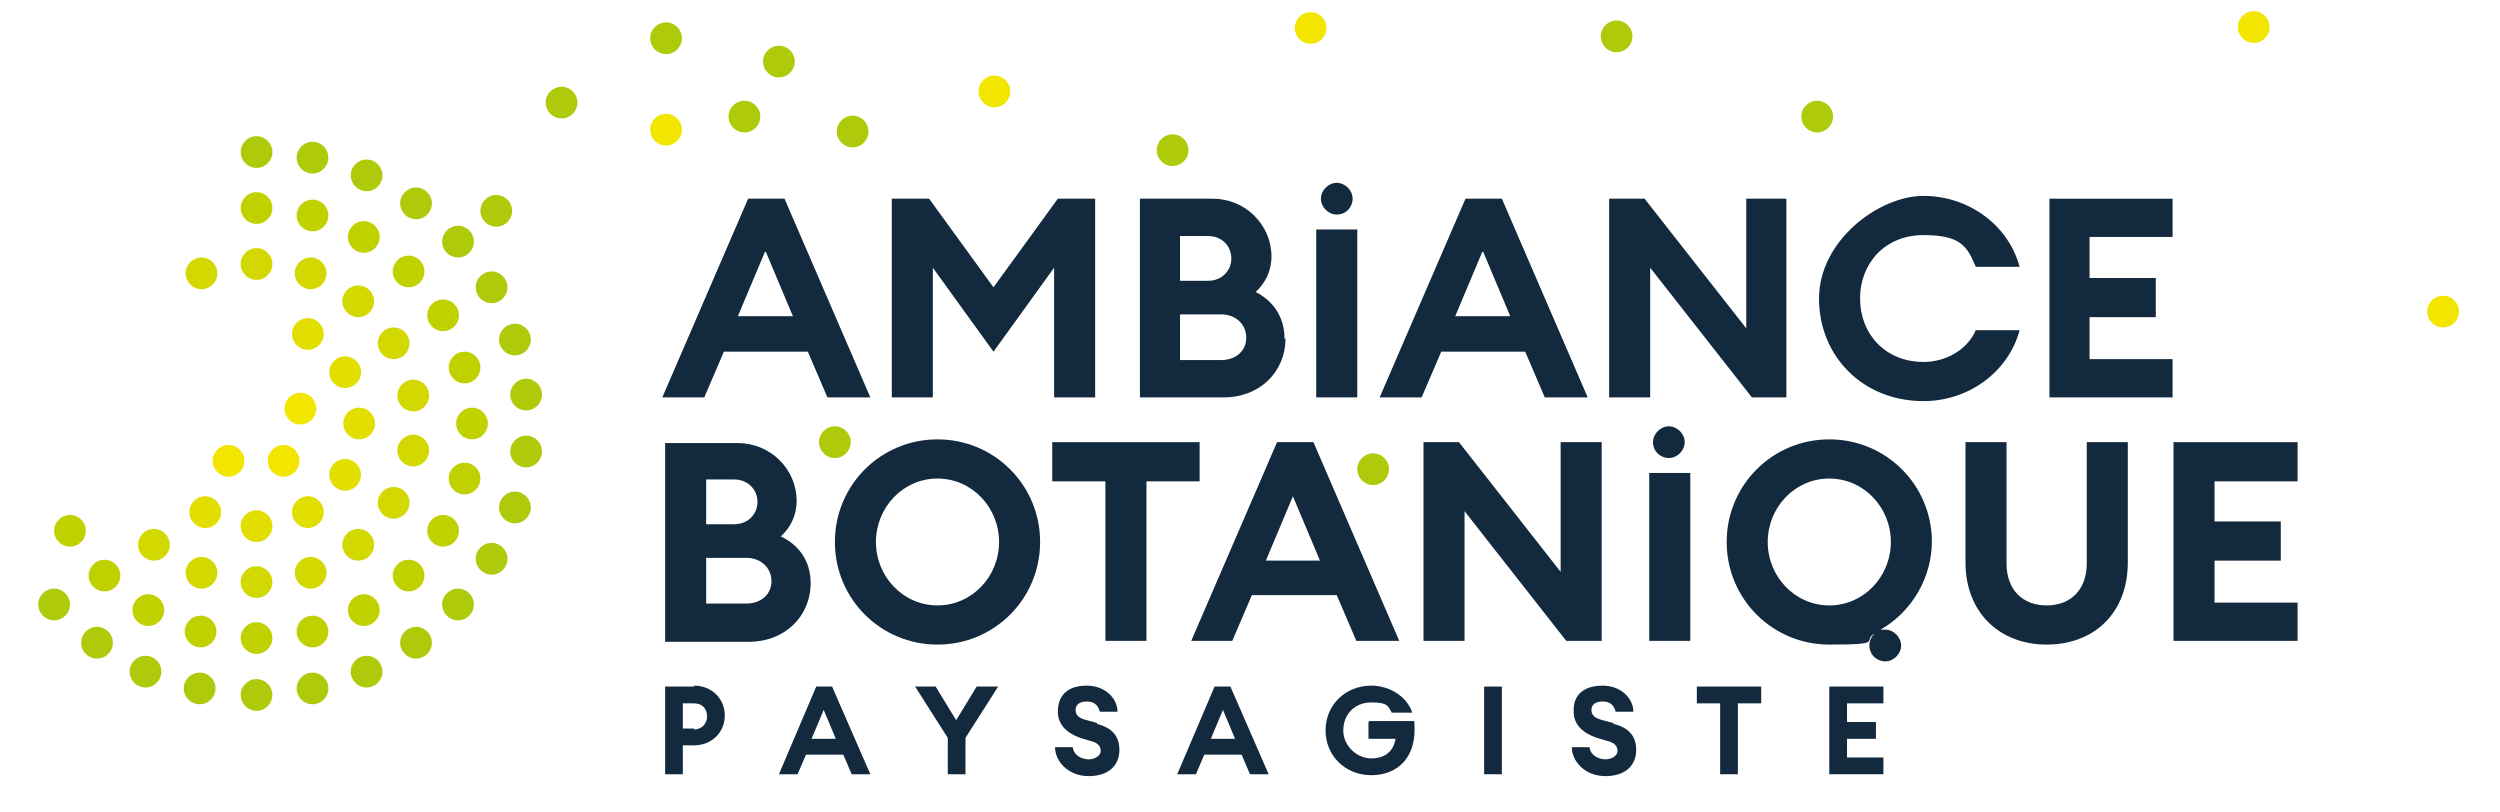 <svg width="268" height="87" viewBox="0 0 268 87" fill="none" xmlns="http://www.w3.org/2000/svg">
<path d="M53.2 24.3C54.139 24.3 54.9 23.539 54.9 22.6C54.9 21.661 54.139 20.9 53.2 20.9C52.261 20.9 51.5 21.661 51.5 22.6C51.5 23.539 52.261 24.3 53.2 24.3Z" fill="#AFCA0B"/>
<path d="M71.4 15.6C72.339 15.6 73.1 14.839 73.1 13.9C73.1 12.961 72.339 12.2 71.4 12.2C70.461 12.2 69.7 12.961 69.7 13.9C69.7 14.839 70.461 15.6 71.4 15.6Z" fill="#F2E500"/>
<path d="M241.6 4.6C242.539 4.6 243.3 3.839 243.3 2.9C243.3 1.961 242.539 1.2 241.6 1.2C240.661 1.2 239.9 1.961 239.9 2.9C239.9 3.839 240.661 4.6 241.6 4.6Z" fill="#F2E500"/>
<path d="M24.5 51.1C25.439 51.1 26.2 50.339 26.2 49.4C26.2 48.461 25.439 47.7 24.5 47.7C23.561 47.7 22.8 48.461 22.8 49.4C22.8 50.339 23.561 51.1 24.5 51.1Z" fill="#F2E500"/>
<path d="M30.4 51.1C31.339 51.1 32.1 50.339 32.1 49.4C32.1 48.461 31.339 47.7 30.4 47.7C29.461 47.7 28.7 48.461 28.7 49.4C28.7 50.339 29.461 51.1 30.4 51.1Z" fill="#F2E500"/>
<path d="M32.2 45.5C33.139 45.5 33.9 44.739 33.9 43.8C33.9 42.861 33.139 42.1 32.2 42.1C31.261 42.1 30.5 42.861 30.5 43.8C30.5 44.739 31.261 45.5 32.2 45.5Z" fill="#F2E500"/>
<path d="M22 56.6C22.939 56.6 23.7 55.839 23.7 54.9C23.7 53.961 22.939 53.2 22 53.2C21.061 53.2 20.3 53.961 20.3 54.9C20.3 55.839 21.061 56.6 22 56.6Z" fill="#E2DE00"/>
<path d="M27.5 58.1C28.439 58.1 29.2 57.339 29.2 56.4C29.2 55.461 28.439 54.7 27.5 54.7C26.561 54.7 25.8 55.461 25.8 56.4C25.8 57.339 26.561 58.1 27.5 58.1Z" fill="#E2DE00"/>
<path d="M33 56.6C33.939 56.6 34.7 55.839 34.7 54.9C34.7 53.961 33.939 53.2 33 53.2C32.061 53.2 31.3 53.961 31.3 54.9C31.3 55.839 32.061 56.6 33 56.6Z" fill="#E2DE00"/>
<path d="M37 52.6C37.939 52.6 38.7 51.839 38.7 50.9C38.7 49.961 37.939 49.2 37 49.2C36.061 49.2 35.3 49.961 35.3 50.9C35.3 51.839 36.061 52.6 37 52.6Z" fill="#E2DE00"/>
<path d="M38.5 47.1C39.439 47.1 40.2 46.339 40.2 45.4C40.2 44.461 39.439 43.7 38.5 43.7C37.561 43.7 36.8 44.461 36.8 45.4C36.8 46.339 37.561 47.1 38.5 47.1Z" fill="#E2DE00"/>
<path d="M37 41.6C37.939 41.6 38.7 40.839 38.7 39.9C38.7 38.961 37.939 38.2 37 38.2C36.061 38.2 35.3 38.961 35.3 39.9C35.3 40.839 36.061 41.6 37 41.6Z" fill="#E2DE00"/>
<path d="M33 37.5C33.939 37.5 34.7 36.739 34.7 35.8C34.7 34.861 33.939 34.1 33 34.1C32.061 34.1 31.3 34.861 31.3 35.8C31.3 36.739 32.061 37.5 33 37.5Z" fill="#E2DE00"/>
<path d="M27.5 30C28.439 30 29.2 29.239 29.2 28.3C29.2 27.361 28.439 26.6 27.5 26.6C26.561 26.6 25.8 27.361 25.8 28.3C25.8 29.239 26.561 30 27.5 30Z" fill="#D3D800"/>
<path d="M21.6 31C22.539 31 23.3 30.239 23.3 29.3C23.3 28.361 22.539 27.6 21.6 27.6C20.661 27.6 19.9 28.361 19.9 29.3C19.9 30.239 20.661 31 21.6 31Z" fill="#D3D800"/>
<path d="M16.5 60.1C17.439 60.1 18.2 59.339 18.2 58.4C18.2 57.461 17.439 56.7 16.5 56.7C15.561 56.7 14.8 57.461 14.8 58.4C14.8 59.339 15.561 60.1 16.5 60.1Z" fill="#D3D800"/>
<path d="M21.6 63.1C22.539 63.1 23.3 62.339 23.3 61.4C23.3 60.461 22.539 59.7 21.6 59.7C20.661 59.7 19.9 60.461 19.9 61.4C19.9 62.339 20.661 63.1 21.6 63.1Z" fill="#D3D800"/>
<path d="M27.5 64.1C28.439 64.1 29.2 63.339 29.2 62.4C29.2 61.461 28.439 60.7 27.5 60.7C26.561 60.7 25.8 61.461 25.8 62.4C25.8 63.339 26.561 64.1 27.5 64.1Z" fill="#D3D800"/>
<path d="M33.3 63.1C34.239 63.1 35 62.339 35 61.4C35 60.461 34.239 59.7 33.3 59.7C32.361 59.7 31.6 60.461 31.6 61.4C31.6 62.339 32.361 63.1 33.3 63.1Z" fill="#D3D800"/>
<path d="M38.4 60.1C39.339 60.1 40.1 59.339 40.1 58.4C40.1 57.461 39.339 56.7 38.4 56.7C37.461 56.7 36.7 57.461 36.7 58.4C36.7 59.339 37.461 60.1 38.4 60.1Z" fill="#D3D800"/>
<path d="M42.2 55.6C43.139 55.6 43.9 54.839 43.9 53.9C43.9 52.961 43.139 52.2 42.2 52.2C41.261 52.2 40.5 52.961 40.5 53.9C40.5 54.839 41.261 55.6 42.2 55.6Z" fill="#D3D800"/>
<path d="M44.3 50C45.239 50 46 49.239 46 48.3C46 47.361 45.239 46.6 44.3 46.6C43.361 46.6 42.6 47.361 42.6 48.3C42.6 49.239 43.361 50 44.3 50Z" fill="#D3D800"/>
<path d="M44.3 44.1C45.239 44.1 46 43.339 46 42.4C46 41.461 45.239 40.7 44.3 40.7C43.361 40.7 42.6 41.461 42.6 42.4C42.6 43.339 43.361 44.1 44.3 44.1Z" fill="#D3D800"/>
<path d="M42.2 38.5C43.139 38.5 43.9 37.739 43.9 36.8C43.9 35.861 43.139 35.1 42.2 35.1C41.261 35.1 40.5 35.861 40.5 36.8C40.5 37.739 41.261 38.5 42.2 38.5Z" fill="#D3D800"/>
<path d="M38.4 34C39.339 34 40.1 33.239 40.1 32.3C40.1 31.361 39.339 30.6 38.4 30.6C37.461 30.6 36.7 31.361 36.7 32.3C36.7 33.239 37.461 34 38.4 34Z" fill="#D3D800"/>
<path d="M33.3 31C34.239 31 35 30.239 35 29.3C35 28.361 34.239 27.6 33.3 27.6C32.361 27.6 31.6 28.361 31.6 29.3C31.6 30.239 32.361 31 33.3 31Z" fill="#D3D800"/>
<path d="M27.5 24C28.439 24 29.2 23.239 29.2 22.3C29.2 21.361 28.439 20.6 27.5 20.6C26.561 20.6 25.8 21.361 25.8 22.3C25.8 23.239 26.561 24 27.5 24Z" fill="#C1D100"/>
<path d="M7.5 58.6C8.439 58.6 9.2 57.839 9.2 56.9C9.2 55.961 8.439 55.2 7.5 55.2C6.561 55.2 5.8 55.961 5.8 56.9C5.8 57.839 6.561 58.6 7.5 58.6Z" fill="#C1D100"/>
<path d="M11.2 63.4C12.139 63.4 12.9 62.639 12.9 61.7C12.9 60.761 12.139 60 11.2 60C10.261 60 9.5 60.761 9.5 61.7C9.5 62.639 10.261 63.4 11.2 63.4Z" fill="#C1D100"/>
<path d="M15.9 67.1C16.839 67.1 17.6 66.339 17.6 65.4C17.6 64.461 16.839 63.7 15.9 63.7C14.961 63.7 14.2 64.461 14.2 65.4C14.2 66.339 14.961 67.1 15.9 67.1Z" fill="#C1D100"/>
<path d="M21.5 69.4C22.439 69.4 23.2 68.639 23.2 67.7C23.2 66.761 22.439 66 21.5 66C20.561 66 19.8 66.761 19.8 67.7C19.8 68.639 20.561 69.4 21.5 69.4Z" fill="#C1D100"/>
<path d="M27.5 70.1C28.439 70.1 29.2 69.339 29.2 68.4C29.2 67.461 28.439 66.7 27.5 66.7C26.561 66.7 25.8 67.461 25.8 68.4C25.8 69.339 26.561 70.1 27.5 70.1Z" fill="#C1D100"/>
<path d="M33.5 69.4C34.439 69.4 35.2 68.639 35.2 67.7C35.2 66.761 34.439 66 33.5 66C32.561 66 31.8 66.761 31.8 67.7C31.8 68.639 32.561 69.4 33.5 69.4Z" fill="#C1D100"/>
<path d="M39 67.1C39.939 67.1 40.7 66.339 40.7 65.4C40.7 64.461 39.939 63.7 39 63.7C38.061 63.7 37.3 64.461 37.3 65.4C37.3 66.339 38.061 67.1 39 67.1Z" fill="#C1D100"/>
<path d="M43.8 63.4C44.739 63.4 45.5 62.639 45.5 61.7C45.5 60.761 44.739 60 43.8 60C42.861 60 42.1 60.761 42.1 61.7C42.1 62.639 42.861 63.4 43.8 63.4Z" fill="#C1D100"/>
<path d="M47.5 58.6C48.439 58.6 49.2 57.839 49.2 56.9C49.2 55.961 48.439 55.2 47.5 55.2C46.561 55.2 45.8 55.961 45.8 56.9C45.8 57.839 46.561 58.6 47.5 58.6Z" fill="#C1D100"/>
<path d="M49.8 53C50.739 53 51.5 52.239 51.5 51.3C51.5 50.361 50.739 49.6 49.8 49.6C48.861 49.6 48.1 50.361 48.1 51.3C48.1 52.239 48.861 53 49.8 53Z" fill="#C1D100"/>
<path d="M50.6 47.1C51.539 47.1 52.3 46.339 52.3 45.4C52.3 44.461 51.539 43.7 50.6 43.7C49.661 43.7 48.9 44.461 48.9 45.4C48.9 46.339 49.661 47.1 50.6 47.1Z" fill="#C1D100"/>
<path d="M49.8 41.1C50.739 41.1 51.5 40.339 51.5 39.4C51.5 38.461 50.739 37.7 49.8 37.7C48.861 37.7 48.1 38.461 48.1 39.4C48.1 40.339 48.861 41.1 49.8 41.1Z" fill="#C1D100"/>
<path d="M47.5 35.5C48.439 35.5 49.2 34.739 49.2 33.8C49.2 32.861 48.439 32.1 47.5 32.1C46.561 32.1 45.8 32.861 45.8 33.8C45.8 34.739 46.561 35.5 47.5 35.5Z" fill="#C1D100"/>
<path d="M43.8 30.8C44.739 30.8 45.5 30.039 45.5 29.1C45.5 28.161 44.739 27.4 43.8 27.4C42.861 27.4 42.1 28.161 42.1 29.1C42.1 30.039 42.861 30.8 43.8 30.8Z" fill="#C1D100"/>
<path d="M39 27.1C39.939 27.1 40.7 26.339 40.7 25.4C40.7 24.461 39.939 23.7 39 23.7C38.061 23.7 37.3 24.461 37.3 25.4C37.3 26.339 38.061 27.1 39 27.1Z" fill="#C1D100"/>
<path d="M33.5 24.8C34.439 24.8 35.2 24.039 35.2 23.1C35.2 22.161 34.439 21.4 33.5 21.4C32.561 21.4 31.8 22.161 31.8 23.1C31.8 24.039 32.561 24.8 33.5 24.8Z" fill="#C1D100"/>
<path d="M27.5 18C28.439 18 29.2 17.239 29.2 16.3C29.2 15.361 28.439 14.6 27.5 14.6C26.561 14.6 25.8 15.361 25.8 16.3C25.8 17.239 26.561 18 27.5 18Z" fill="#AFCA0B"/>
<path d="M5.8 66.5C6.739 66.5 7.5 65.739 7.5 64.8C7.5 63.861 6.739 63.1 5.8 63.1C4.861 63.1 4.1 63.861 4.1 64.8C4.1 65.739 4.861 66.5 5.8 66.5Z" fill="#AFCA0B"/>
<path d="M10.4 70.6C11.339 70.6 12.1 69.839 12.1 68.9C12.1 67.961 11.339 67.2 10.4 67.2C9.461 67.2 8.7 67.961 8.7 68.9C8.7 69.839 9.461 70.6 10.4 70.6Z" fill="#AFCA0B"/>
<path d="M15.6 73.7C16.539 73.7 17.3 72.939 17.3 72C17.3 71.061 16.539 70.3 15.6 70.3C14.661 70.3 13.9 71.061 13.9 72C13.9 72.939 14.661 73.7 15.6 73.7Z" fill="#AFCA0B"/>
<path d="M21.4 75.5C22.339 75.5 23.1 74.739 23.1 73.8C23.1 72.861 22.339 72.1 21.4 72.1C20.461 72.1 19.7 72.861 19.7 73.8C19.7 74.739 20.461 75.5 21.4 75.5Z" fill="#AFCA0B"/>
<path d="M27.5 76.2C28.439 76.2 29.2 75.439 29.2 74.5C29.2 73.561 28.439 72.8 27.5 72.8C26.561 72.8 25.8 73.561 25.8 74.5C25.8 75.439 26.561 76.2 27.5 76.2Z" fill="#AFCA0B"/>
<path d="M33.5 75.5C34.439 75.5 35.2 74.739 35.2 73.8C35.2 72.861 34.439 72.1 33.5 72.1C32.561 72.1 31.8 72.861 31.8 73.8C31.8 74.739 32.561 75.5 33.5 75.5Z" fill="#AFCA0B"/>
<path d="M39.3 73.7C40.239 73.7 41 72.939 41 72C41 71.061 40.239 70.3 39.3 70.3C38.361 70.3 37.6 71.061 37.6 72C37.6 72.939 38.361 73.7 39.3 73.7Z" fill="#AFCA0B"/>
<path d="M44.6 70.6C45.539 70.6 46.3 69.839 46.3 68.9C46.3 67.961 45.539 67.2 44.6 67.2C43.661 67.2 42.9 67.961 42.9 68.9C42.9 69.839 43.661 70.6 44.6 70.6Z" fill="#AFCA0B"/>
<path d="M49.1 66.5C50.039 66.5 50.8 65.739 50.8 64.8C50.8 63.861 50.039 63.1 49.1 63.1C48.161 63.1 47.4 63.861 47.4 64.8C47.4 65.739 48.161 66.5 49.1 66.5Z" fill="#AFCA0B"/>
<path d="M52.7 61.6C53.639 61.6 54.4 60.839 54.4 59.9C54.4 58.961 53.639 58.2 52.7 58.2C51.761 58.2 51 58.961 51 59.9C51 60.839 51.761 61.6 52.7 61.6Z" fill="#AFCA0B"/>
<path d="M55.2 56.1C56.139 56.1 56.9 55.339 56.9 54.4C56.9 53.461 56.139 52.7 55.2 52.7C54.261 52.7 53.5 53.461 53.5 54.4C53.5 55.339 54.261 56.1 55.2 56.1Z" fill="#AFCA0B"/>
<path d="M56.4 50.1C57.339 50.1 58.1 49.339 58.1 48.4C58.1 47.461 57.339 46.7 56.4 46.7C55.461 46.7 54.7 47.461 54.7 48.4C54.7 49.339 55.461 50.1 56.4 50.1Z" fill="#AFCA0B"/>
<path d="M56.4 44C57.339 44 58.1 43.239 58.1 42.3C58.1 41.361 57.339 40.6 56.4 40.6C55.461 40.6 54.7 41.361 54.7 42.3C54.7 43.239 55.461 44 56.4 44Z" fill="#AFCA0B"/>
<path d="M55.2 38.1C56.139 38.1 56.9 37.339 56.9 36.4C56.9 35.461 56.139 34.7 55.2 34.7C54.261 34.7 53.5 35.461 53.5 36.4C53.5 37.339 54.261 38.1 55.2 38.1Z" fill="#AFCA0B"/>
<path d="M52.7 32.5C53.639 32.5 54.4 31.739 54.4 30.8C54.4 29.861 53.639 29.1 52.7 29.1C51.761 29.1 51 29.861 51 30.8C51 31.739 51.761 32.5 52.7 32.5Z" fill="#AFCA0B"/>
<path d="M49.1 27.6C50.039 27.6 50.8 26.839 50.8 25.9C50.8 24.961 50.039 24.2 49.1 24.2C48.161 24.2 47.4 24.961 47.4 25.9C47.4 26.839 48.161 27.6 49.1 27.6Z" fill="#AFCA0B"/>
<path d="M44.6 23.5C45.539 23.5 46.3 22.739 46.3 21.8C46.3 20.861 45.539 20.1 44.6 20.1C43.661 20.1 42.9 20.861 42.9 21.8C42.9 22.739 43.661 23.5 44.6 23.5Z" fill="#AFCA0B"/>
<path d="M39.3 20.5C40.239 20.5 41 19.739 41 18.8C41 17.861 40.239 17.1 39.3 17.1C38.361 17.1 37.6 17.861 37.6 18.8C37.6 19.739 38.361 20.5 39.3 20.5Z" fill="#AFCA0B"/>
<path d="M33.5 18.6C34.439 18.6 35.2 17.839 35.2 16.9C35.2 15.961 34.439 15.2 33.5 15.2C32.561 15.2 31.8 15.961 31.8 16.9C31.8 17.839 32.561 18.6 33.5 18.6Z" fill="#AFCA0B"/>
<path d="M261.9 35.1C262.839 35.1 263.6 34.339 263.6 33.4C263.6 32.461 262.839 31.7 261.9 31.7C260.961 31.7 260.2 32.461 260.2 33.4C260.2 34.339 260.961 35.1 261.9 35.1Z" fill="#F2E500"/>
<path d="M194.8 14.2C195.739 14.2 196.5 13.439 196.5 12.5C196.5 11.561 195.739 10.8 194.8 10.8C193.861 10.8 193.1 11.561 193.1 12.5C193.1 13.439 193.861 14.2 194.8 14.2Z" fill="#AFCA0B"/>
<path d="M147.2 52C148.139 52 148.9 51.239 148.9 50.3C148.9 49.361 148.139 48.6 147.2 48.6C146.261 48.6 145.5 49.361 145.5 50.3C145.5 51.239 146.261 52 147.2 52Z" fill="#AFCA0B"/>
<path d="M89.5 49.1C90.439 49.1 91.2 48.339 91.2 47.4C91.2 46.461 90.439 45.7 89.5 45.7C88.561 45.7 87.8 46.461 87.8 47.4C87.8 48.339 88.561 49.1 89.5 49.1Z" fill="#AFCA0B"/>
<path d="M106.6 11.5C107.539 11.5 108.3 10.739 108.3 9.8C108.3 8.861 107.539 8.1 106.6 8.1C105.661 8.1 104.9 8.861 104.9 9.8C104.9 10.739 105.661 11.5 106.6 11.5Z" fill="#F2E500"/>
<path d="M91.4 15.8C92.339 15.8 93.1 15.039 93.1 14.1C93.1 13.161 92.339 12.4 91.4 12.4C90.461 12.4 89.7 13.161 89.7 14.1C89.7 15.039 90.461 15.8 91.4 15.8Z" fill="#AFCA0B"/>
<path d="M83.5 8.3C84.439 8.3 85.2 7.539 85.2 6.6C85.2 5.661 84.439 4.9 83.5 4.9C82.561 4.9 81.8 5.661 81.8 6.6C81.8 7.539 82.561 8.3 83.5 8.3Z" fill="#AFCA0B"/>
<path d="M79.8 14.2C80.739 14.2 81.5 13.439 81.5 12.5C81.5 11.561 80.739 10.8 79.8 10.8C78.861 10.8 78.1 11.561 78.1 12.5C78.1 13.439 78.861 14.2 79.8 14.2Z" fill="#AFCA0B"/>
<path d="M60.2 12.7C61.139 12.7 61.9 11.939 61.9 11C61.9 10.061 61.139 9.3 60.2 9.3C59.261 9.3 58.5 10.061 58.5 11C58.5 11.939 59.261 12.7 60.2 12.7Z" fill="#AFCA0B"/>
<path d="M71.4 5.8C72.339 5.8 73.1 5.039 73.1 4.1C73.1 3.161 72.339 2.4 71.4 2.4C70.461 2.4 69.7 3.161 69.7 4.1C69.7 5.039 70.461 5.8 71.4 5.8Z" fill="#AFCA0B"/>
<path d="M125.7 17.8C126.639 17.8 127.4 17.039 127.4 16.1C127.4 15.161 126.639 14.4 125.7 14.4C124.761 14.4 124 15.161 124 16.1C124 17.039 124.761 17.8 125.7 17.8Z" fill="#AFCA0B"/>
<path d="M173.3 5.6C174.239 5.6 175 4.839 175 3.9C175 2.961 174.239 2.2 173.3 2.2C172.361 2.2 171.6 2.961 171.6 3.9C171.6 4.839 172.361 5.6 173.3 5.6Z" fill="#AFCA0B"/>
<path d="M140.5 4.7C141.439 4.7 142.2 3.939 142.2 3C142.2 2.061 141.439 1.3 140.5 1.3C139.561 1.3 138.8 2.061 138.8 3C138.8 3.939 139.561 4.7 140.5 4.7Z" fill="#F2E500"/>
<path d="M74.4 73.6H71.3V83H73.2V79.9H74.4C76.3 79.9 77.7 78.5 77.7 76.7C77.7 74.9 76.3 73.5 74.4 73.5V73.6ZM74.4 78.1H73.2V75.4H74.4C75.3 75.4 75.8 76 75.8 76.8C75.8 77.6 75.2 78.2 74.4 78.2V78.1Z" fill="#132A3E"/>
<path d="M87.5 73.6L83.5 83H85.5L86.4 80.9H90.4L91.3 83H93.3L89.2 73.6H87.5ZM87 79.2L88.3 76.1L89.6 79.2H87Z" fill="#132A3E"/>
<path d="M102.5 77.2L100.3 73.6H98.1L101.6 79.1V83H103.5V79.1L107 73.6H104.7L102.5 77.2Z" fill="#132A3E"/>
<path d="M117.6 77.5L116.5 77.2C115.7 77 115.3 76.7 115.3 76.1C115.3 75.5 115.8 75.2 116.5 75.2C117.2 75.2 117.7 75.5 117.9 76.3H119.8C119.8 74.9 118.5 73.5 116.5 73.5C114.5 73.5 113.4 74.5 113.4 76.3C113.4 77.7 114.4 78.6 115.8 79.1L116.8 79.4C117.7 79.6 118 80 118 80.5C118 81 117.4 81.4 116.7 81.4C116 81.4 115.1 81 115 80.1H113.1C113.1 81.6 114.5 83.2 116.7 83.2C118.9 83.2 120 82 120 80.4C120 78.8 119.1 78 117.6 77.6V77.5Z" fill="#132A3E"/>
<path d="M130.2 73.6L126.2 83H128.2L129.1 80.9H133.1L134 83H136L131.9 73.6H130.2ZM129.8 79.2L131.1 76.1L132.4 79.2H129.8Z" fill="#132A3E"/>
<path d="M146.7 77.4V79.2H149.6C149.4 80.5 148.5 81.3 147 81.3C145.5 81.3 144 80 144 78.3C144 76.6 145.2 75.3 147 75.3C148.8 75.3 148.8 75.7 149.2 76.4H151.4C150.8 74.6 148.9 73.5 147 73.5C144.2 73.5 142.1 75.6 142.1 78.3C142.1 81 144.2 83.1 147 83.1C149.8 83.1 152 81.2 151.6 77.3H146.8L146.7 77.4Z" fill="#132A3E"/>
<path d="M161 73.6H159.1V83H161V73.6Z" fill="#132A3E"/>
<path d="M172.9 77.5L171.8 77.2C171 77 170.6 76.7 170.6 76.1C170.6 75.5 171.1 75.2 171.8 75.2C172.5 75.2 173 75.5 173.2 76.3H175.1C175.1 74.9 173.8 73.5 171.8 73.5C169.8 73.5 168.6 74.5 168.7 76.3C168.7 77.7 169.7 78.6 171.2 79.1L172.2 79.4C173.1 79.6 173.4 80 173.4 80.5C173.4 81 172.8 81.4 172.1 81.4C171.4 81.4 170.5 81 170.4 80.1H168.5C168.5 81.6 169.9 83.2 172.1 83.2C174.3 83.2 175.4 82 175.4 80.4C175.4 78.8 174.5 78 173 77.6L172.9 77.5Z" fill="#132A3E"/>
<path d="M181.9 75.4H184.4V83H186.3V75.4H188.8V73.6H181.9V75.4Z" fill="#132A3E"/>
<path d="M196.1 83H201.9V81.2H198V79.2H201.1V77.4H198V75.4H201.9V73.6H196.1V83Z" fill="#132A3E"/>
<path d="M86.9 62.5C86.9 60.1 85.6 58.4 83.7 57.5C84.7 56.6 85.4 55.3 85.4 53.7C85.4 50.3 82.6 47.5 79.1 47.5H71.3V68.8H80.3C84.1 68.8 86.9 66.1 86.9 62.5ZM75.7 51.4H78.7C80.2 51.4 81.2 52.5 81.2 53.8C81.2 55.1 80.2 56.2 78.7 56.2H75.7V51.4ZM80 64.7H75.7V59.8H80C81.6 59.8 82.7 60.9 82.7 62.3C82.7 63.7 81.6 64.7 80 64.7Z" fill="#132A3E"/>
<path d="M100.5 47.1C94.4 47.1 89.5 52 89.5 58.1C89.5 64.2 94.4 69.1 100.5 69.1C106.6 69.1 111.5 64.2 111.5 58.1C111.5 52 106.6 47.1 100.5 47.1ZM100.5 64.9C96.8 64.9 93.9 61.8 93.9 58.1C93.9 54.4 96.8 51.3 100.5 51.3C104.2 51.3 107.1 54.4 107.1 58.1C107.1 61.8 104.2 64.9 100.5 64.9Z" fill="#132A3E"/>
<path d="M128.6 47.4H112.8V51.6H118.5V68.7H122.9V51.6H128.6V47.4Z" fill="#132A3E"/>
<path d="M127.6 68.7H132.1L134.2 63.8H143.3L145.4 68.7H150L140.8 47.4H136.9L127.7 68.7H127.6ZM141.6 60.1H135.7L138.6 53.2L141.5 60.1H141.6Z" fill="#132A3E"/>
<path d="M171.7 47.4H167.3V61.3L156.4 47.4H152.6V68.7H157V54.8L167.9 68.7H171.7V47.4Z" fill="#132A3E"/>
<path d="M223.7 60.4C223.7 63.2 222 64.9 219.4 64.9C216.8 64.9 215.1 63.2 215.1 60.4V47.4H210.7V60.3C210.7 65.6 214.3 69.1 219.4 69.1C224.5 69.1 228.1 65.7 228.1 60.3V47.4H223.7V60.4Z" fill="#132A3E"/>
<path d="M246.3 51.6V47.4H233V68.7H246.3V64.6H237.4V60.1H244.5V55.9H237.4V51.6H246.3Z" fill="#132A3E"/>
<path d="M207.1 58.1C207.1 52 202.2 47.1 196.1 47.1C190 47.1 185.1 52 185.1 58.1C185.1 64.2 190 69.1 196.1 69.1C202.2 69.1 199.5 68.7 201 67.9C200.6 68.2 200.4 68.7 200.4 69.2C200.4 70.2 201.2 70.9 202.1 70.9C203 70.9 203.8 70.1 203.8 69.2C203.8 68.3 203 67.5 202.1 67.5C201.2 67.5 201.7 67.5 201.6 67.5C204.9 65.6 207.1 62 207.1 58V58.1ZM196.1 64.9C192.4 64.9 189.5 61.8 189.5 58.1C189.5 54.4 192.4 51.3 196.1 51.3C199.8 51.3 202.7 54.4 202.7 58.1C202.7 61.8 199.8 64.9 196.1 64.9Z" fill="#132A3E"/>
<path d="M77.5 37.7H86.6L88.7 42.6H93.3L84.1 21.3H80.2L71 42.6H75.5L77.6 37.7H77.5ZM82.1 27L85 33.9H79.1L82 27H82.1Z" fill="#132A3E"/>
<path d="M100 28.7L106.5 37.7L113 28.7V42.6H117.4V21.3H113.4L106.5 30.8L99.6 21.3H95.6V42.6H100V28.7Z" fill="#132A3E"/>
<path d="M137.7 36.3C137.7 33.9 136.4 32.2 134.6 31.3C135.6 30.4 136.3 29.1 136.3 27.5C136.3 24.1 133.5 21.3 130 21.3H122.2V42.6H131.2C135 42.6 137.8 39.9 137.8 36.3H137.7ZM126.5 25.3H129.5C131 25.3 132 26.4 132 27.7C132 29 131 30.1 129.5 30.1H126.5V25.3ZM126.5 38.6V33.7H130.9C132.5 33.7 133.6 34.8 133.6 36.2C133.6 37.6 132.5 38.6 130.9 38.6H126.5Z" fill="#132A3E"/>
<path d="M163.5 37.7L165.6 42.6H170.2L161 21.3H157.1L147.9 42.6H152.4L154.5 37.7H163.6H163.5ZM159 27L161.9 33.9H156L158.9 27H159Z" fill="#132A3E"/>
<path d="M176.9 28.7L187.8 42.6H191.5V21.3H187.2V35.2L176.3 21.3H172.5V42.6H176.9V28.7Z" fill="#132A3E"/>
<path d="M206.2 43C211 43 215.3 39.9 216.5 35.4H211.8C210.9 37.5 208.6 38.8 206.2 38.8C202.1 38.8 199.4 35.8 199.4 32C199.4 28.2 202.1 25.2 206.2 25.2C210.3 25.2 210.9 26.5 211.8 28.6H216.5C215.3 24.1 211 21 206.2 21C201.4 21 195 25.8 195 32C195 38.2 199.7 43 206.2 43Z" fill="#132A3E"/>
<path d="M219.7 42.6H232.9V38.5H224V34H231.1V29.8H224V25.4H232.9V21.3H219.7V42.6Z" fill="#132A3E"/>
<path d="M145.5 24.6H141.1V42.6H145.5V24.6Z" fill="#132A3E"/>
<path d="M143.3 23C144.3 23 145 22.2 145 21.3C145 20.4 144.2 19.6 143.3 19.6C142.4 19.6 141.6 20.4 141.6 21.3C141.6 22.2 142.4 23 143.3 23Z" fill="#132A3E"/>
<path d="M181.2 50.7H176.8V68.7H181.2V50.7Z" fill="#132A3E"/>
<path d="M177.2 47.4C177.2 48.4 178 49.1 178.9 49.1C179.8 49.1 180.6 48.3 180.6 47.4C180.6 46.5 179.8 45.7 178.9 45.7C178 45.7 177.2 46.5 177.2 47.4Z" fill="#132A3E"/>
</svg>
